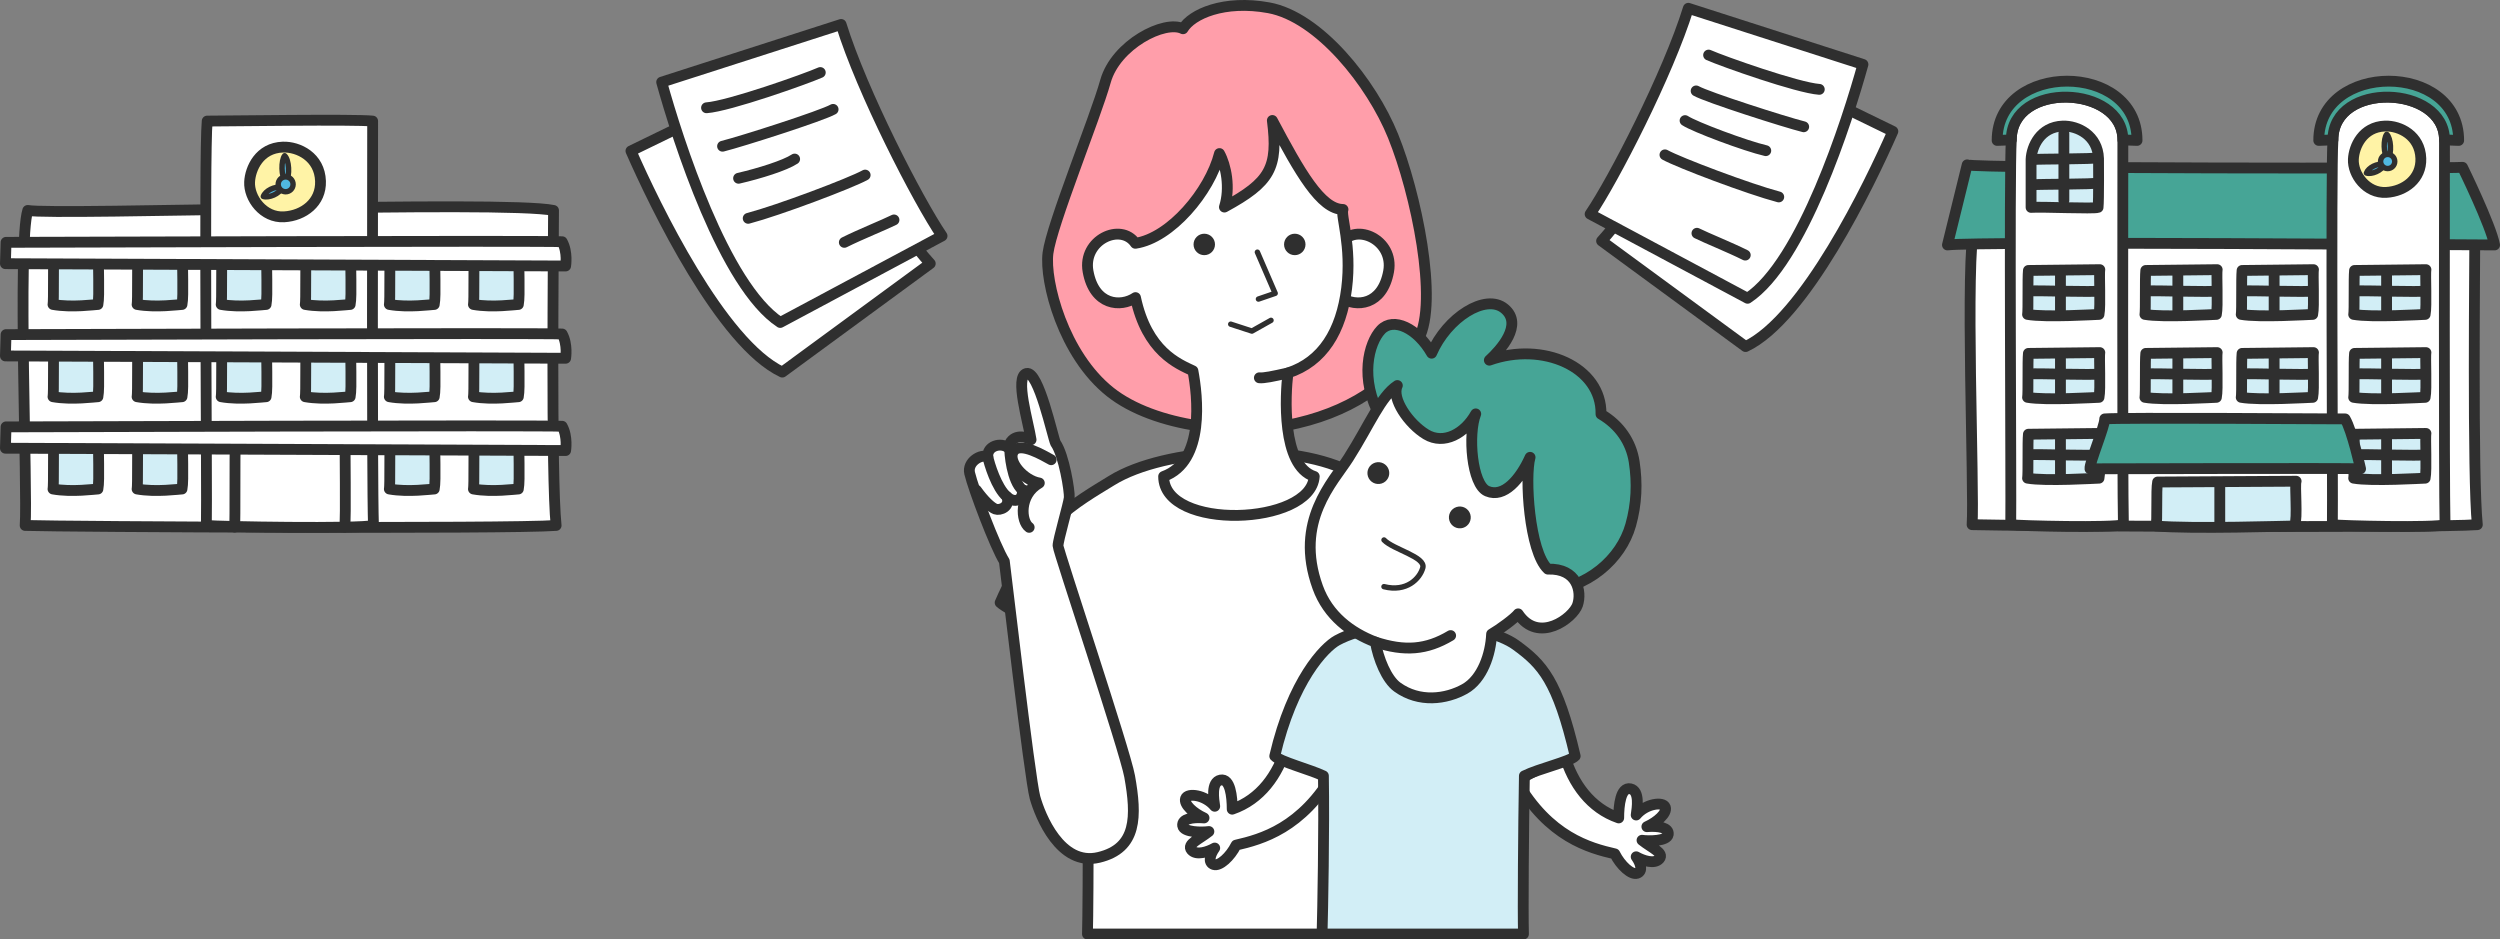 <?xml version="1.0" encoding="UTF-8"?><svg id="_イヤー_2" xmlns="http://www.w3.org/2000/svg" viewBox="0 0 461.754 173.517"><rect x="0" y="0" width="461.754" height="173.517" fill="#808080" stroke="none"/><defs><style>.cls-1,.cls-2,.cls-3,.cls-4,.cls-5,.cls-6,.cls-7,.cls-8{stroke:#2f2f2f;stroke-linecap:round;stroke-linejoin:round;}.cls-1,.cls-4{fill:none;}.cls-9{fill:#2f2f2f;}.cls-2{fill:#ff9eaa;}.cls-2,.cls-3,.cls-4,.cls-6,.cls-7,.cls-8{stroke-width:2px;}.cls-3{fill:#d2eef6;}.cls-5{fill:#50b9e1;}.cls-6{fill:#fff3a6;}.cls-7{fill:#fff;}.cls-8{fill:#46a596;}</style></defs><g id="_ブジェクト"><g><g><path class="cls-7" d="M205.357,88.739c-6.531,4.037-14.352,8.073-20.631,22.568,1.197,1.197,12.312,7.04,16.146,8.647,.235,11.468,.15,47.604-.017,52.563h52.969c-.171-4.959-.588-45.362-.353-56.83,3.833-1.607,12.434-3.183,13.631-4.38-4.358-16.838-15.024-22.826-18.151-24.362-11.098-5.451-33.726-4.306-43.593,1.794Z"/><g><path class="cls-2" d="M239.651,78.146c11.235-2.618,18.695-8.609,22.375-15.556,3.681-6.947-.445-26.901-4.725-37.469-3.979-9.828-13.688-21.993-22.963-23.686-8.26-1.507-14.234,1.174-15.835,3.879-3.344-1.716-12.417,2.92-14.319,9.705-1.902,6.785-9.961,26.501-10.621,31.733-.66,5.232,2.833,18.781,11.511,25.659,8.148,6.457,23.651,8.281,34.577,5.735Z"/><path class="cls-7" d="M247.736,44.938c2.695-3.907,9.782-.6,8.744,5.181-1.138,6.341-6.044,6.687-8.765,4.849"/><path class="cls-7" d="M209.707,44.938c-2.695-3.907-9.782-.6-8.744,5.181,1.138,6.341,6.044,6.687,8.765,4.849,2.128,9.946,7.841,12.222,10.605,13.522,.863,4.537,2.294,16.746-5.408,19.51,.008,10.08,27.194,9.105,27.821,0-6.114-1.951-5.345-15.181-4.854-19.114,6.438-2.093,9.852-7.768,10.835-15.633,.983-7.865-1.151-13.44-.673-14.567-4.1-.033-7.992-6.907-13.049-16.435,1.106,8.74-.386,11.38-8.853,15.995,1.135-3.555,.288-7.724-.914-9.884-1.793,7.052-9.052,15.617-15.53,16.575Z"/><path class="cls-4" d="M237.891,68.887c-2.78,.63-4.496,.985-5.284,.89"/><polyline class="cls-1" points="232.241 46.575 235.527 54.178 232.437 55.236"/><circle class="cls-9" cx="239.148" cy="45.148" r="1.981"/><circle class="cls-9" cx="222.431" cy="45.148" r="1.981"/><polyline class="cls-1" points="234.757 59.167 231.229 61.151 227.317 59.877"/></g></g><g><path class="cls-7" d="M237.635,137.797c-1.615,5.382-4.844,9.867-10.046,11.661,0-2.332-.359-5.741-2.153-5.382s-1.256,3.588-1.076,4.844c-1.794-2.153-5.023-2.512-5.382-1.435s1.435,2.691,3.409,3.588c-2.153-.179-4.126,.179-3.947,1.435s3.588,1.256,4.844,1.076c-1.794,1.435-4.126,2.332-3.229,3.409,.897,1.076,3.05,.359,4.306-.359-.897,1.256-1.256,2.691-.179,3.05,1.076,.359,3.05-1.435,4.126-3.588,4.664-1.076,12.183-3.108,18.119-13.455l-8.79-4.844Z"/><path class="cls-7" d="M288.931,139.412c1.615,5.382,4.844,9.867,10.046,11.661,0-2.332,.359-5.741,2.153-5.382s1.256,3.588,1.076,4.844c1.794-2.153,5.023-2.512,5.382-1.435s-1.435,2.691-3.409,3.588c2.153-.179,4.126,.179,3.947,1.435s-3.588,1.256-4.844,1.076c1.794,1.435,4.126,2.332,3.229,3.409s-3.05,.359-4.306-.359c.897,1.256,1.256,2.691,.179,3.05s-3.05-1.435-4.126-3.588c-4.664-1.076-12.183-3.108-18.119-13.455l8.79-4.844Z"/><path class="cls-3" d="M280.01,119.159c4.82,3.521,7.654,6.444,10.93,20.489-.9,.999-6.692,2.313-9.384,3.653-.165,9.565-.286,25.079-.168,29.216h-37.199c.12-4.137,.413-19.651,.248-29.216-2.347-1.132-8.089-2.655-8.989-3.653,3.276-14.045,9.179-20.096,11.53-21.378,8.341-4.547,26.924-3.573,33.032,.889Z"/><path class="cls-8" d="M254.976,77.025c-3.94-7.053-2.189-13.689,.103-16.104,2.292-2.415,6.7-.304,9.344,4.317,2.831-6.565,9.983-11.144,13.481-8.219,3.498,2.925-.732,7.601-2.822,9.508,9.903-3.533,20.791,1.284,20.624,9.968,3.431,2.009,5.575,5.146,6.135,8.833,.596,3.921,.445,7.756-.642,11.627-1.777,6.331-7.983,11.775-16.032,12.261l-30.191-32.192Z"/><path class="cls-7" d="M249.046,84.628c3.933-6.187,5.967-11.418,9.047-13.421-1.17,2.37,2.082,7.082,5.316,9.03,3.301,1.988,7.152-.182,9.162-3.792-1.482,3.754-.727,13.076,2.118,14.275,3.084,1.3,6.066-2.162,7.918-6.252-1.008,3.506-.18,17.434,3.292,20.649,5.439-.171,6.295,4.164,5.482,6.599-.813,2.435-7.222,7.301-10.977,1.663-.625,.832-3.451,2.9-4.905,3.735-.159,3.676-1.692,8.313-4.968,10.139-3.439,1.917-8.397,2.578-12.449-.35-2.004-1.449-3.515-5.267-4.047-8.314-4.52-1.729-8.748-4.856-10.651-10.12-4.415-12.208,2.882-19.469,5.661-23.842Z"/><path class="cls-4" d="M267.935,117.39c-4.465,2.668-8.499,2.963-13.9,1.2"/><circle class="cls-9" cx="269.634" cy="95.571" r="2.018" transform="translate(-16.229 84.674) rotate(-17.334)"/><circle class="cls-9" cx="254.583" cy="87.381" r="2.018" transform="translate(-14.472 79.818) rotate(-17.334)"/><path class="cls-1" d="M255.63,99.736c1.728,1.789,7.731,3.106,7.162,5.143s-3.021,4.532-7.169,3.479"/></g><g><path class="cls-7" d="M179.101,87.417c-.499-2.101,2.081-3.631,3.349-3.041-.168-1.995,2.371-2.751,3.778-1.664,.586-2.561,2.942-2.21,4.213-1.494-.463-3.116-3.08-11.679-.843-12.242s4.834,11.756,5.366,12.867c1.564,2.209,2.628,8.938,2.534,10.067s-2.105,7.892-2.077,8.893,12.366,37.779,13.226,42.589c1.317,7.37,1.395,13.272-5.691,14.972-7.086,1.7-10.82-7.603-11.793-11.081-.973-3.477-5.51-42.739-5.659-43.611-1.703-2.706-5.694-13.271-6.403-16.255Z"/><path class="cls-4" d="M180.347,90.538c1.399,1.961,2.744,3.199,3.511,3.488,.822,.31,2.816-.389,2.108-2.3,1.417,1.34,3.087,.672,2.861-1.252,.835,.287,1.701,.401,1.946-.675"/><path class="cls-4" d="M182.45,84.377c.24,1.2,1.609,5.748,3.515,7.349"/><path class="cls-4" d="M186.502,82.54c-.071,1.174,.418,6.332,2.325,7.934"/><path class="cls-7" d="M194.153,84.912c-1.525-.834-5.668-3.299-6.907-1.624-1.326,1.793,1.814,5.447,4.718,5.926-3.834,2.21-3.406,7.106-1.874,8.189"/></g><g><path class="cls-7" d="M4.647,97.051c7.233,.244,89.584,.671,98.07,0-.957-9.089-.478-51.965-.478-58.184-9.089-1.914-91.851,.957-97.113,0-1.914,6.219,0,51.965-.478,58.184Z"/><path class="cls-7" d="M38.118,97.051c2.276,.244,28.191,.671,30.861,0-.301-9.089-.151-68.47-.151-74.689-3.306-.359-26.807,0-30.56,0-.602,6.219,0,68.47-.151,74.689Z"/><path class="cls-3" d="M9.956,81.792c-.166,1.551,0,7.755-.166,8.53,3.479,.62,7.799,.001,8.296,.001,.331-1.551-.011-7.911,.154-8.687l-8.284,.155Z"/><path class="cls-3" d="M25.487,81.792c-.166,1.551,0,7.755-.166,8.53,3.479,.62,7.799,.001,8.296,.001,.331-1.551-.011-7.911,.154-8.687l-8.284,.155Z"/><path class="cls-4" d="M63.658,97.35c.283-1.551-.01-14.938,.132-15.713l-20.319,.155c-.141,1.551,0,14.781-.141,15.557"/><path class="cls-3" d="M72.079,81.792c-.166,1.551,0,7.755-.166,8.53,3.479,.62,7.799,.001,8.296,.001,.331-1.551-.011-7.911,.154-8.687l-8.284,.155Z"/><path class="cls-3" d="M87.61,81.792c-.166,1.551,0,7.755-.166,8.53,3.479,.62,7.799,.001,8.296,.001,.331-1.551-.011-7.911,.154-8.687l-8.284,.155Z"/><path class="cls-7" d="M1.116,78.845c2.987,0,99.942-.324,102.716-.111,1.067,1.92,.64,4.48,.64,4.48-2.773,0-102.619-.427-103.472-.427l.116-3.943Z"/><path class="cls-3" d="M9.956,64.749c-.166,1.551,0,7.755-.166,8.53,3.479,.62,7.799,.001,8.296,.001,.331-1.551-.011-7.911,.154-8.687l-8.284,.155Z"/><path class="cls-3" d="M25.487,64.749c-.166,1.551,0,7.755-.166,8.53,3.479,.62,7.799,.001,8.296,.001,.331-1.551-.011-7.911,.154-8.687l-8.284,.155Z"/><path class="cls-3" d="M41.018,64.749c-.166,1.551,0,7.755-.166,8.53,3.479,.62,7.799,.001,8.296,.001,.331-1.551-.011-7.911,.154-8.687l-8.284,.155Z"/><path class="cls-3" d="M56.549,64.749c-.166,1.551,0,7.755-.166,8.53,3.479,.62,7.799,.001,8.296,.001,.331-1.551-.011-7.911,.154-8.687l-8.284,.155Z"/><path class="cls-3" d="M72.079,64.749c-.166,1.551,0,7.755-.166,8.53,3.479,.62,7.799,.001,8.296,.001,.331-1.551-.011-7.911,.154-8.687l-8.284,.155Z"/><path class="cls-3" d="M87.61,64.749c-.166,1.551,0,7.755-.166,8.53,3.479,.62,7.799,.001,8.296,.001,.331-1.551-.011-7.911,.154-8.687l-8.284,.155Z"/><path class="cls-7" d="M1.116,61.802c2.987,0,99.942-.324,102.716-.111,1.067,1.92,.64,4.48,.64,4.48-2.773,0-102.619-.427-103.472-.427l.116-3.943Z"/><path class="cls-3" d="M9.956,47.707c-.166,1.551,0,7.755-.166,8.53,3.479,.62,7.799,.001,8.296,.001,.331-1.551-.011-7.911,.154-8.687l-8.284,.155Z"/><path class="cls-3" d="M25.487,47.707c-.166,1.551,0,7.755-.166,8.53,3.479,.62,7.799,.001,8.296,.001,.331-1.551-.011-7.911,.154-8.687l-8.284,.155Z"/><path class="cls-3" d="M41.018,47.707c-.166,1.551,0,7.755-.166,8.53,3.479,.62,7.799,.001,8.296,.001,.331-1.551-.011-7.911,.154-8.687l-8.284,.155Z"/><path class="cls-3" d="M56.549,47.707c-.166,1.551,0,7.755-.166,8.53,3.479,.62,7.799,.001,8.296,.001,.331-1.551-.011-7.911,.154-8.687l-8.284,.155Z"/><path class="cls-3" d="M72.079,47.707c-.166,1.551,0,7.755-.166,8.53,3.479,.62,7.799,.001,8.296,.001,.331-1.551-.011-7.911,.154-8.687l-8.284,.155Z"/><path class="cls-3" d="M87.61,47.707c-.166,1.551,0,7.755-.166,8.53,3.479,.62,7.799,.001,8.296,.001,.331-1.551-.011-7.911,.154-8.687l-8.284,.155Z"/><path class="cls-7" d="M1.116,44.76c2.987,0,99.942-.324,102.716-.111,1.067,1.92,.64,4.48,.64,4.48-2.773,0-102.619-.427-103.472-.427l.116-3.943Z"/><path class="cls-6" d="M52.253,27.17c2.865-.096,6.801,1.809,6.946,6.295,.127,3.922-3.117,6.38-6.729,6.584-3.835,.217-6.512-3.473-6.367-6.44,.121-2.484,1.809-6.295,6.15-6.44Z"/><path class="cls-5" d="M52.095,34.608c-1.379-.269-3.104,.651-3.46,1.679,.961,.328,3.019-.451,3.46-1.679Z"/><path class="cls-5" d="M52.831,33.61c.767-1.177,.563-4.131-.256-4.848-.665,.767-.716,3.978,.256,4.848Z"/><circle class="cls-5" cx="52.759" cy="34.044" r="1.375"/></g><g><path class="cls-7" d="M364.249,96.908c6.883,.232,85.244,.638,93.318,0-.91-8.649-.455-49.447-.455-55.365-8.649-1.821-87.4,.91-92.408,0-1.821,5.918,0,49.447-.455,55.365Z"/><path class="cls-8" d="M363.339,30.448c-.455,1.821-3.642,14.794-3.642,14.794,5.463-.683,98.325,0,101.057,0-.683-3.642-5.918-14.339-5.918-14.339-2.276,.228-90.132,.228-91.497-.455Z"/><path class="cls-7" d="M430.794,96.908c1.535,.232,19.008,.638,20.808,0-.203-8.649-.102-65.152-.102-71.07,0-10.125-20.605-10.939-20.605,0-.406,5.918,0,65.152-.102,71.07Z"/><path class="cls-8" d="M430.896,25.838c0-10.939,20.605-10.125,20.605,0l2.619,.1c0-14.598-25.843-14.598-25.842,0l2.619-.1Z"/><path class="cls-6" d="M440.525,23.284c2.726-.091,6.472,1.721,6.609,5.99,.12,3.732-2.966,6.071-6.403,6.265-3.649,.207-6.196-3.305-6.059-6.128,.115-2.363,1.721-5.99,5.852-6.128Z"/><path class="cls-5" d="M440.375,30.362c-1.312-.256-2.953,.619-3.292,1.597,.915,.312,2.873-.429,3.292-1.597Z"/><path class="cls-5" d="M441.075,29.412c.73-1.12,.536-3.931-.243-4.613-.633,.73-.682,3.785,.243,4.613Z"/><circle class="cls-5" cx="441.007" cy="29.825" r="1.308"/><path class="cls-7" d="M371.389,96.908c1.535,.232,19.008,.638,20.808,0-.203-8.649-.102-65.152-.102-71.07,0-10.125-20.605-10.939-20.605,0-.406,5.918,0,65.152-.102,71.07Z"/><path class="cls-3" d="M387.603,29.274c-.138-4.269-3.883-6.081-6.609-5.99-4.131,.138-5.737,3.764-5.852,6.128v8.894c2.001-.15,11.623,.301,12.374,0,.15-1.203,.087-9.032,.087-9.032Z"/><path class="cls-4" d="M381.202,24.626v12.409"/><path class="cls-4" d="M375.489,34.124c1.298-.13,11.486-.068,11.876-.328"/><path class="cls-4" d="M375.489,29.464c1.298-.13,11.486-.068,11.876-.328"/><path class="cls-8" d="M371.491,25.838c0-10.939,20.605-10.125,20.605,0l2.619,.1c0-14.598-25.843-14.598-25.842,0l2.619-.1Z"/><g><path class="cls-3" d="M374.649,49.955c-.158,1.476,0,7.379-.158,8.117,3.311,.59,12.728,.001,13.201,.001,.315-1.476-.011-7.528,.147-8.266l-13.19,.148Z"/><path class="cls-4" d="M380.569,50.109v8.049"/><path class="cls-4" d="M374.857,53.744c1.298-.13,12.333,.26,12.723,0"/></g><g><path class="cls-3" d="M396.329,49.955c-.158,1.476,0,7.379-.158,8.117,3.311,.59,12.728,.001,13.201,.001,.315-1.476-.011-7.528,.147-8.266l-13.19,.148Z"/><path class="cls-4" d="M402.249,50.109v8.049"/><path class="cls-4" d="M396.537,53.744c1.298-.13,12.333,.26,12.723,0"/></g><g><path class="cls-3" d="M414.115,49.955c-.158,1.476,0,7.379-.158,8.117,3.311,.59,12.728,.001,13.201,.001,.315-1.476-.011-7.528,.147-8.266l-13.19,.148Z"/><path class="cls-4" d="M420.035,50.109v8.049"/><path class="cls-4" d="M414.323,53.744c1.298-.13,12.333,.26,12.723,0"/></g><g><path class="cls-3" d="M434.887,49.955c-.158,1.476,0,7.379-.158,8.117,3.311,.59,12.728,.001,13.201,.001,.315-1.476-.011-7.528,.147-8.266l-13.19,.148Z"/><path class="cls-4" d="M440.806,50.109v8.049"/><path class="cls-4" d="M435.094,53.744c1.298-.13,12.333,.26,12.723,0"/></g><g><path class="cls-3" d="M374.649,65.274c-.158,1.476,0,7.379-.158,8.117,3.311,.59,12.728,.001,13.201,.001,.315-1.476-.011-7.528,.147-8.266l-13.19,.148Z"/><path class="cls-4" d="M380.569,65.428v8.049"/><path class="cls-4" d="M374.857,69.063c1.298-.13,12.333,.26,12.723,0"/></g><g><path class="cls-3" d="M396.329,65.274c-.158,1.476,0,7.379-.158,8.117,3.311,.59,12.728,.001,13.201,.001,.315-1.476-.011-7.528,.147-8.266l-13.19,.148Z"/><path class="cls-4" d="M402.249,65.428v8.049"/><path class="cls-4" d="M396.537,69.063c1.298-.13,12.333,.26,12.723,0"/></g><g><path class="cls-3" d="M414.115,65.274c-.158,1.476,0,7.379-.158,8.117,3.311,.59,12.728,.001,13.201,.001,.315-1.476-.011-7.528,.147-8.266l-13.19,.148Z"/><path class="cls-4" d="M420.035,65.428v8.049"/><path class="cls-4" d="M414.323,69.063c1.298-.13,12.333,.26,12.723,0"/></g><g><path class="cls-3" d="M434.887,65.274c-.158,1.476,0,7.379-.158,8.117,3.311,.59,12.728,.001,13.201,.001,.315-1.476-.011-7.528,.147-8.266l-13.19,.148Z"/><path class="cls-4" d="M440.806,65.428v8.049"/><path class="cls-4" d="M435.094,69.063c1.298-.13,12.333,.26,12.723,0"/></g><g><path class="cls-3" d="M374.649,80.203c-.158,1.476,0,7.379-.158,8.117,3.311,.59,12.728,.001,13.201,.001,.315-1.476-.011-7.528,.147-8.266l-13.19,.148Z"/><path class="cls-4" d="M380.569,80.357v8.049"/><path class="cls-4" d="M374.857,83.992c1.298-.13,12.333,.26,12.723,0"/></g><g><path class="cls-3" d="M434.887,80.203c-.158,1.476,0,7.379-.158,8.117,3.311,.59,12.728,.001,13.201,.001,.315-1.476-.011-7.528,.147-8.266l-13.19,.148Z"/><path class="cls-4" d="M440.806,80.357v8.049"/><path class="cls-3" d="M398.514,89.031c-.306,1.476,0,7.379-.306,8.117,6.422,.59,24.69,.001,25.607,.001,.612-1.476-.021-7.528,.285-8.266l-25.586,.148Z"/><path class="cls-4" d="M409.997,89.185v8.049"/><path class="cls-4" d="M435.094,83.992c1.298-.13,12.333,.26,12.723,0"/></g><path class="cls-8" d="M388.748,77.372c2.596-.26,42.192,0,44.399,0,1.298,2.207,2.856,9.217,2.856,9.217-1.818-.13-48.683,0-49.981,0-.13-1.039,2.726-7.789,2.726-9.217Z"/></g><g><path class="cls-7" d="M147.84,12.646c5.566,11.761,18.666,30.218,23.981,36.035l-27.33,20.047c-11.216-5.273-23.521-30.72-27.957-40.848l31.306-15.234Z"/><path class="cls-7" d="M155.356,4.517c3.847,12.43,14.205,32.554,18.644,39.064l-29.89,15.981c-10.358-6.807-18.94-33.737-21.9-44.391l33.145-10.654Z"/><path class="cls-4" d="M130.497,19.906c4.143-.296,18.348-5.327,21.012-6.511"/><path class="cls-4" d="M133.457,27.008c3.551-.888,18.348-5.623,20.42-6.807"/><path class="cls-4" d="M136.416,32.927c3.847-.888,8.582-2.368,10.358-3.551"/><path class="cls-4" d="M138.192,40.326c5.623-1.48,18.94-6.511,21.604-7.99"/><path class="cls-4" d="M155.948,44.765c2.959-1.48,7.399-3.255,9.174-4.143"/></g><g><path class="cls-7" d="M319.151,9.441c-5.416,11.444-18.163,29.404-23.335,35.064l26.594,19.507c10.914-5.131,22.887-29.892,27.204-39.748l-30.462-14.824Z"/><path class="cls-7" d="M311.838,1.531c-3.744,12.095-13.823,31.677-18.142,38.012l29.085,15.55c10.079-6.623,18.43-32.829,21.31-43.195L311.838,1.531Z"/><path class="cls-4" d="M336.027,16.505c-4.032-.288-17.854-5.183-20.446-6.335"/><path class="cls-4" d="M333.147,23.416c-3.456-.864-17.854-5.471-19.87-6.623"/><path class="cls-4" d="M326.143,27.827c-3.744-.864-13.183-4.399-14.911-5.551"/><path class="cls-4" d="M328.54,36.375c-5.471-1.44-18.43-6.335-21.022-7.775"/><path class="cls-4" d="M322.353,47.118c-2.88-1.44-7.199-3.168-8.927-4.032"/></g></g></g></svg>